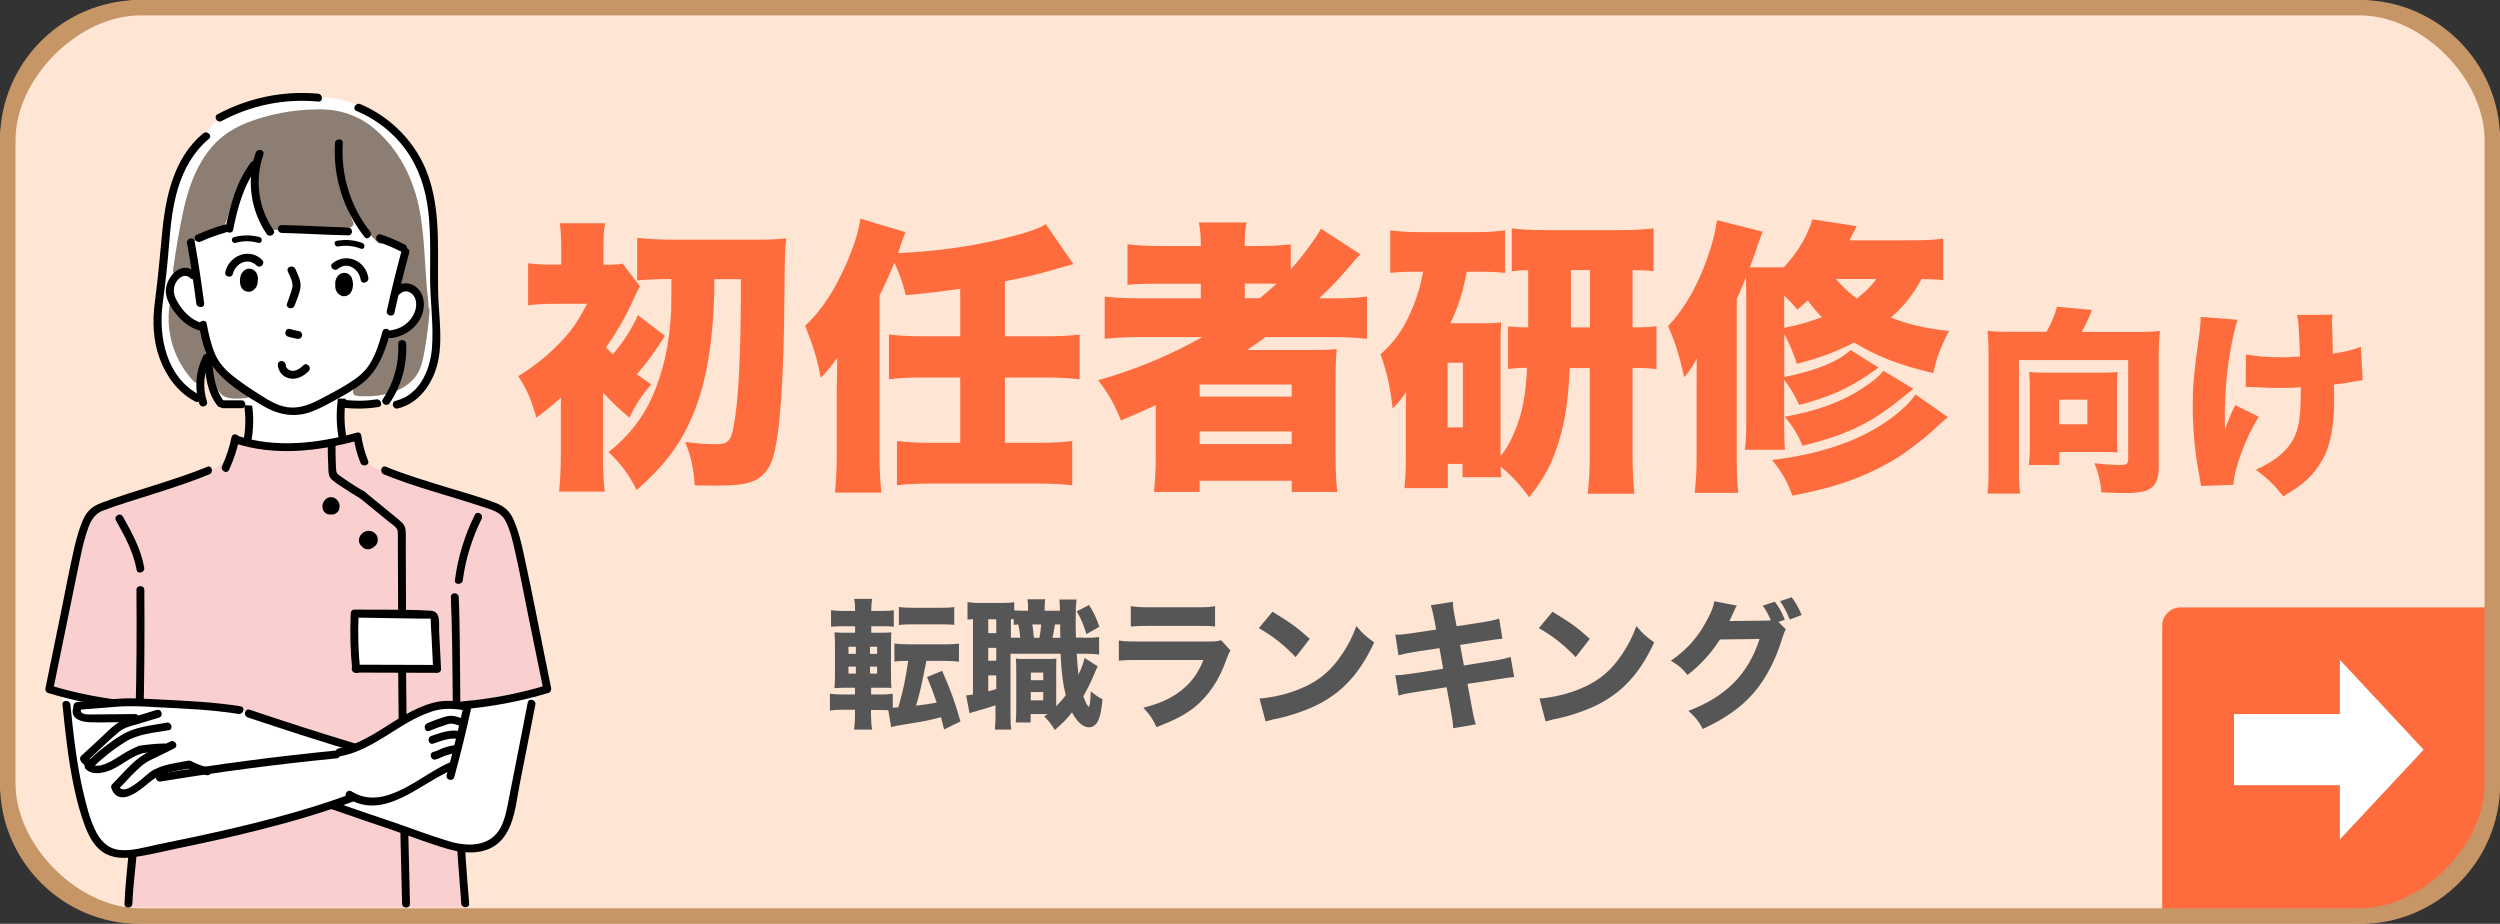 <?xml version="1.0" encoding="UTF-8"?>
<svg id="_レイヤー_2" data-name="レイヤー 2" xmlns="http://www.w3.org/2000/svg" viewBox="0 0 196.41 72.58">
  <rect x="0" y="0" width="196.41" height="72.58" fill="#333333" stroke="none"/>
  <defs>
    <style>
      .cls-1 {
        fill: #f9cfcf;
      }

      .cls-2 {
        fill: #fe6c3d;
      }

      .cls-3 {
        fill: #8c7e73;
      }

      .cls-4 {
        fill: #fff;
      }

      .cls-5 {
        fill: #c69666;
      }

      .cls-6 {
        fill: #ffe5d4;
      }

      .cls-7 {
        fill: #565656;
      }
    </style>
  </defs>
  <g id="_レイヤー_1-2" data-name="レイヤー 1">
    <g>
      <g>
        <rect class="cls-6" x="0" y="0" width="196.41" height="72.58" rx="11.38" ry="11.38"/>
        <path class="cls-2" d="M171.32,47.72h24.56v14.5c0,5.68-4.61,10.29-10.29,10.29h-15.72v-23.34c0-.8.65-1.45,1.45-1.45Z"/>
        <polygon class="cls-4" points="190.41 58.9 183.83 51.84 183.83 56.1 175.51 56.1 175.51 61.69 183.83 61.69 183.83 65.95 190.41 58.9"/>
        <path class="cls-5" d="M185.41,1.21c4.85,0,9.79,4.94,9.79,9.79v50.57c0,4.85-4.94,9.79-9.79,9.79H11.01c-4.85,0-9.79-4.94-9.79-9.79V11.01C1.21,6.16,6.16,1.21,11.01,1.21M185.41,0H11.01C4.93,0,0,4.93,0,11.01v50.57c0,6.08,4.93,11.01,11.01,11.01h174.4c6.08,0,11.01-4.93,11.01-11.01V11.01C196.41,4.93,191.49,0,185.41,0h0Z"/>
      </g>
      <g>
        <path class="cls-7" d="M68.44,56.36c0,.34.02.62.07.96h-1.41c.04-.34.07-.64.07-1.02v-.54h-.86c-.48,0-.76.01-1.11.07v-1.33c.31.04.51.06,1.03.06h.94v-.53h-.48c-.51,0-.74.01-1.13.03.03-.4.04-.76.04-1.31v-1.88c0-.55-.01-.8-.04-1.19.35.03.51.03,1.12.03h.5v-.51h-.85c-.5,0-.69.01-1.04.04v-1.3c.31.04.55.06,1.12.06h.77v-.09c0-.32-.02-.56-.07-.86h1.41c-.04.26-.07.53-.07.86v.09h.67c.56,0,.79-.01,1.1-.06v1.3c-.33-.04-.45-.04-1.02-.04h-.75v.51h.68c.52,0,.69-.01.9-.03-.02.22-.03.46-.03,1.09v2.05c0,.71.01.98.03,1.23-.24-.02-.4-.02-.95-.02h-.64v.53h.81c.41,0,.57-.01.89-.06v1.1l.44-.03c.42-1.53.55-2.12.77-3.65-.53,0-.75.01-1.08.06v-1.42c.32.04.62.06,1.13.06h2.82c.51,0,.8-.01,1.12-.06v1.42c-.32-.03-.66-.06-1.12-.06h-1.44q-.03.17-.2,1c-.15.79-.34,1.62-.61,2.52.73-.09.88-.11,1.62-.24-.29-.85-.43-1.22-.76-2.01l1.19-.48c.68,1.54,1,2.43,1.44,3.97l-1.29.63c-.12-.48-.13-.54-.24-.96-1.16.29-1.33.32-2.71.54-.8.13-.96.17-1.21.23l-.22-1.32c-.2-.01-.4-.02-.68-.02h-.68v.6ZM66.66,50.81v.56h.58v-.56h-.58ZM66.66,52.37v.55h.58v-.55h-.58ZM68.91,51.37v-.56h-.56v.56h.56ZM68.91,52.92v-.55h-.56v.55h.56ZM70.62,47.69c.31.04.55.06,1.1.06h2.15c.55,0,.79-.01,1.1-.06v1.4q-.12,0-.26-.02c-.15-.01-.47-.02-.84-.02h-2.15c-.52,0-.79.01-1.1.06v-1.41Z"/>
        <path class="cls-7" d="M85.11,50.11c.68,0,.87-.01,1.24-.07v1.38c-.37-.04-.56-.06-1.24-.06h-.52c.04.69.09,1.22.14,1.64.24-.51.32-.7.48-1.31l1.03.66c-.1.2-.13.26-.33.74-.21.51-.52,1.12-.8,1.61.2.54.29.72.44.85.08-.17.12-.54.15-1.25.3.27.58.47.92.64-.09.89-.18,1.33-.34,1.66-.15.35-.42.54-.74.54-.45,0-.93-.43-1.32-1.17-.42.53-.69.8-1.35,1.38-.33-.52-.48-.72-.83-1.06.12-.08.15-.11.26-.19h-1.33v.66h-1.17c.03-.33.04-.58.04-.95v-3.11c0-.48,0-.59-.03-.96.19.03.3.03.67.03h1.84c.28,0,.4,0,.68-.03-.02.26-.02.39-.02.96v2.78c.32-.33.52-.55.75-.86-.23-.95-.33-1.67-.41-3.26h-3.93v4.76c0,.62.01.89.06,1.2h-1.29c.04-.34.05-.66.05-1.21v-.7c-.47.15-.91.3-1.34.41-.52.15-.54.15-.7.22l-.27-1.41c.11,0,.22-.01.54-.07v-5.92c-.19.01-.28.02-.43.04v-1.38c.25.04.51.07,1,.07h1.65c.52,0,.74-.01,1.02-.06v.64c.18.02.36.03.59.03h.5c0-.52-.01-.64-.05-.9h1.39c-.03.26-.04.41-.04.9h1.2c-.01-.56-.01-.62-.04-.88h1.35c-.05.4-.07.6-.07,1.57,0,.45,0,.74.02,1.42h.56ZM77.64,49.74h.63v-1.09h-.63v1.09ZM77.64,51.91h.63v-1.01h-.63v1.01ZM77.64,54.31c.26-.07.33-.08.63-.17v-1.08h-.63v1.24ZM80.16,50.11c-.04-.43-.08-.72-.17-1.05-.15.01-.2.01-.35.03v-.44c-.1,0-.13,0-.22-.01v1.46h.74ZM80.98,55.02h.98v-.65h-.98v.65ZM80.99,53.44h.97v-.6h-.97v.6ZM81.66,50.11c.07-.35.11-.69.14-1.05h-.7c.05.32.09.54.13,1.05h.43ZM83.3,50.11c0-.14,0-.48-.01-1.05h-.41c-.07.44-.11.69-.19,1.05h.61ZM85.56,47.53c.4.64.55.98.81,1.71l-1.02.58c-.26-.85-.38-1.13-.76-1.79l.97-.5Z"/>
        <path class="cls-7" d="M87.9,50.32c.47.07.68.08,1.66.08h5.3c.64,0,.75-.01,1.07-.11l.74.81c-.12.2-.17.31-.31.69-.56,1.62-1.41,2.88-2.5,3.76-.75.6-1.5.99-3,1.58-.3-.65-.45-.88-1.03-1.53,1.33-.34,2.17-.73,2.98-1.36.8-.64,1.3-1.32,1.74-2.39h-5.01c-.9,0-1.23.01-1.64.06v-1.6ZM88.83,47.62c.4.07.76.09,1.52.09h3.61c.89,0,1.1-.01,1.5-.09v1.6c-.37-.04-.54-.05-1.47-.05h-3.66c-.7,0-1.14.02-1.49.05v-1.6Z"/>
        <path class="cls-7" d="M99.97,48.06c1.42.86,2.05,1.32,2.93,2.13l-1.11,1.44c-.91-.97-1.84-1.69-2.89-2.28l1.08-1.3ZM98.94,54.88c1.01-.07,2.27-.36,3.28-.8,1.4-.58,2.38-1.41,3.23-2.7.5-.74.79-1.33,1.11-2.19.52.6.72.79,1.4,1.28-1.09,2.35-2.39,3.81-4.3,4.82-.88.46-2.15.91-3.2,1.14q-.28.05-.48.1c-.25.06-.32.08-.55.15l-.48-1.8Z"/>
        <path class="cls-7" d="M112.71,48.82q-.17-.91-.3-1.27l1.73-.27c.01.35.05.67.17,1.27l.13.65,1.94-.3c.71-.11.97-.17,1.4-.3l.26,1.58q-.48.04-1.39.18l-1.94.31.3,1.61,2.2-.35c.73-.11,1.02-.18,1.47-.32l.28,1.58q-.38.02-1.44.2l-2.23.34.31,1.64c.15.86.21,1.1.35,1.54l-1.78.3c-.01-.32-.08-.84-.21-1.54l-.31-1.68-2.38.37c-.68.11-.93.15-1.39.29l-.26-1.6c.45-.01.73-.04,1.45-.15l2.31-.36-.29-1.62-1.72.26c-.77.12-.89.15-1.5.3l-.25-1.61c.48-.01.68-.03,1.49-.15l1.72-.26-.12-.63Z"/>
        <path class="cls-7" d="M121.97,48.06c1.42.86,2.05,1.32,2.93,2.13l-1.11,1.44c-.91-.97-1.84-1.69-2.89-2.28l1.08-1.3ZM120.94,54.88c1.01-.07,2.27-.36,3.28-.8,1.4-.58,2.38-1.41,3.23-2.7.5-.74.79-1.33,1.11-2.19.52.6.72.79,1.4,1.28-1.09,2.35-2.39,3.81-4.3,4.82-.88.46-2.15.91-3.2,1.14q-.28.05-.48.1c-.25.06-.32.08-.55.15l-.48-1.8Z"/>
        <path class="cls-7" d="M140.3,49.46c-.11.17-.14.26-.28.69-.53,1.73-1.3,3.2-2.25,4.3-.99,1.13-2.24,2.01-3.99,2.82-.36-.66-.55-.89-1.13-1.42,2.97-1.14,4.69-2.88,5.59-5.65l-3.12.04c-.67,1.07-1.53,2-2.54,2.79-.46-.56-.66-.73-1.31-1.12,1.29-.89,2.16-1.88,2.88-3.27.32-.58.47-1,.53-1.4l1.77.34c-.05.08-.17.3-.32.66-.1.22-.14.31-.26.55l2.86-.03c.12,0,.23-.01.4-.02-.19-.44-.35-.75-.64-1.16l.95-.31c.37.51.54.81.78,1.42l-.5.17.59.59ZM140.76,46.92c.35.46.59.9.78,1.4l-.93.35c-.22-.55-.47-1.02-.76-1.44l.91-.31Z"/>
      </g>
      <g>
        <g>
          <path class="cls-2" d="M47.37,35.7c0,1.15.05,2.1.14,2.92h-3.59c.09-.79.14-1.85.14-2.92v-3.5c0-.14,0-.56.02-.97-.7.63-1.13.97-1.94,1.58-.43-1.49-.77-2.26-1.42-3.25,1.24-.79,2.08-1.45,2.94-2.3,1.11-1.08,1.7-1.9,2.46-3.39h-2.62c-.75,0-1.42.04-2.01.11v-3.3c.59.09,1.2.11,2.08.11h.52v-1.33c0-.93-.05-1.47-.11-1.92h3.57c-.11.45-.14.93-.14,1.9v1.36c.93,0,1.2-.02,1.51-.09l1.36,1.79c-.16.25-.25.43-.52,1.04-.61,1.36-1.24,2.44-2.15,3.75.23.25.29.32.54.54.9-1.06,1.42-1.9,1.97-3.07l2.12,1.63c-.95,1.47-1.42,2.12-2.21,3.01.45.32.61.45,1.13.81-.72.81-1.15,1.47-1.72,2.6-.75-.63-1.4-1.24-2.06-1.97v4.88ZM56.12,21.92v.61c-.05,4.09-.61,7.53-1.67,10.03-.95,2.31-2.21,3.98-4.43,5.94-.7-1.36-1.22-2.03-2.21-2.98,1.56-1.24,2.62-2.58,3.41-4.29.9-2.03,1.38-4.16,1.51-6.85,0-.41.02-1.22.02-2.46-1.11,0-1.94.05-2.69.11v-3.34c.84.09,1.79.14,2.85.14h6.76c.93,0,1.72-.05,2.1-.11-.09.84-.11.95-.14,4.34-.04,6.64-.34,11.03-.9,12.9-.29.95-.88,1.63-1.72,1.9-.59.2-1.33.29-2.6.29-.68,0-1.02,0-1.83-.02-.11-1.49-.27-2.17-.75-3.41,1.06.14,1.83.18,2.39.18.97,0,1.2-.23,1.42-1.42.38-1.97.57-5.51.57-11.55h-2.1Z"/>
          <path class="cls-2" d="M75.44,22.69c-1.4.2-2.76.36-4.27.5-.32-1.18-.5-1.67-.9-2.55-.5,1.18-.72,1.69-1.17,2.58v12.59c0,1.04.04,1.76.14,2.89h-3.64c.09-.93.14-1.85.14-2.92v-5.33q0-.27.02-.88,0-.38.02-1.47c-.38.56-.84,1.13-1.29,1.58-.29-1.49-.63-2.58-1.24-4.09,1.24-1.11,2.35-2.8,3.28-4.97.61-1.42.95-2.51,1.06-3.44l3.55,1.06c-.13.36-.16.36-.41,1.13-.04.14-.04.16-.18.52,3.14-.16,5.72-.52,8.29-1.15,1.6-.38,2.83-.79,3.32-1.13l2.17,3.14q-.47.14-1.29.36c-1.36.41-2.62.7-4.09.99v4.32h3.07c1.24,0,2.01-.04,2.8-.14v3.52c-.79-.09-1.6-.14-2.8-.14h-3.07v5.13h2.53c1.22,0,2.01-.05,2.76-.14v3.48c-.75-.09-1.58-.14-2.76-.14h-8.25c-1.18,0-2.01.04-2.76.14v-3.48c.75.09,1.54.14,2.76.14h2.21v-5.13h-2.8c-1.2,0-2.03.04-2.8.14v-3.52c.75.09,1.56.14,2.8.14h2.8v-3.73Z"/>
          <path class="cls-2" d="M89.66,26.48c-1.2,0-2.06.05-2.87.14v-3.32c.7.09,1.63.14,2.94.14h4.61v-1.15h-3.14c-1.2,0-1.99.02-2.62.09v-3.19c.66.09,1.6.14,2.78.14h2.98c0-.9-.04-1.29-.16-1.85h3.75c-.11.59-.14.93-.14,1.85h1.04c1.08,0,1.9-.05,2.58-.14v1.97c.88-.97,1.94-2.4,2.37-3.19l3.1,2.01c-.29.29-.38.38-.99,1.11-.86.99-1.33,1.49-2.26,2.35h1.08c1.17,0,1.94-.04,2.69-.14v3.32c-.72-.09-1.76-.14-3.05-.14h-4.93c-.45.34-.61.45-1.45,1.02h4.7c1.11,0,1.74-.02,2.35-.07-.07.68-.09,1.29-.09,2.46v6.03c0,1.17.05,2.1.14,2.73h-3.59v-.88h-7.23v.88h-3.59c.09-.86.14-1.74.14-2.73v-4.09q-1.88.86-2.73,1.2c-.56-1.36-.93-2.01-1.79-3.16,2.96-.84,5.67-1.97,8.18-3.39h-4.79ZM94.25,31.16h7.23v-.95h-7.23v.95ZM94.25,34.89h7.23v-.99h-7.23v.99ZM98.97,23.43c.5-.41.79-.66,1.31-1.13-.45-.02-.61-.02-1.08-.02h-1.4v1.15h1.17Z"/>
          <path class="cls-2" d="M123.33,28.9c-.14,2.62-.32,3.91-.79,5.54-.54,1.88-1.15,3.03-2.4,4.63-.77-1.06-1.38-1.69-2.24-2.42,0,.34,0,.45.05.84h-3.05v-1.04h-1.15v1.9h-3.41c.07-.75.11-1.56.11-2.4v-4.56c.02-.29.02-.32.02-.59-.32.5-.56.79-1.06,1.29-.18-1.65-.45-2.87-.95-4.25,1.17-1.04,1.9-2.1,2.62-3.91.36-.95.52-1.49.72-2.58h-.66c-.79,0-1.2.02-1.92.09v-3.34c.72.09,1.4.14,2.35.14h4.23c1.04,0,1.7-.04,2.44-.14v3.34c-.66-.07-1.22-.09-2.06-.09h-.95c-.32,1.67-.61,2.62-1.29,4.05h2.67c.61,0,.9-.02,1.33-.07-.05.7-.05.88-.05,1.49v9.02c.61-.75,1.08-1.72,1.47-2.92.36-1.17.52-2.26.61-4.02-.68,0-.86.02-1.49.09v-3.34c.52.04.84.07,1.58.07v-4.5c-.54.02-.86.04-1.29.09v-3.37c.59.09,1.49.14,2.69.14h5.9c1.04,0,1.83-.05,2.55-.14v3.37c-.61-.07-.66-.07-1.65-.09v4.5c.93,0,1.31-.02,1.88-.09v3.37c-.57-.07-.86-.09-1.88-.09v6.69c0,1.13.04,2.1.14,3.19h-3.66c.11-1.08.16-1.85.16-3.14v-6.73h-1.58ZM113.73,33.58h1.2v-5.08h-1.2v5.08ZM124.91,25.72v-4.5h-1.49v4.5h1.49Z"/>
          <path class="cls-2" d="M152.64,22.01c-.54-.07-.84-.07-1.67-.09-.68,1.24-1.4,2.15-2.42,3.03,1.38.54,2.53.81,4.57,1.06-.68,1.31-.93,1.99-1.24,3.3-2.67-.63-4.38-1.29-6.21-2.4-1.54.77-2.6,1.18-4.5,1.67-.29-.9-.61-1.63-.99-2.33v3.37c2.53-.52,4.16-1.17,5.22-2.12l2.19,1.38c-.95.66-1.13.79-1.56,1.04-1.36.84-2.69,1.36-4.68,1.9-.38-.84-.61-1.22-1.18-1.99v3.23c0,1.27.02,1.85.07,2.28h-3.16c.09-.61.11-1.11.11-2.35v-9.72c0-.63-.02-1.02-.02-1.47-.2.5-.29.7-.72,1.69v12.59c0,1.08.02,1.51.11,2.64h-3.41c.09-1.04.14-1.6.14-2.62v-5.85c0-.9,0-1.42.02-2.08-.36.66-.56.95-.99,1.47-.41-1.81-.72-2.78-1.27-4.02,1.33-1.4,2.4-3.3,3.19-5.65.32-.95.45-1.45.66-2.67l3.57.9q-.11.29-.38,1.06c-.2.66-.25.75-.61,1.74h2.67c1.15-1.27,1.85-2.46,2.24-3.77l3.48.54-.57,1.11h4.59c1.33,0,1.97-.02,2.78-.14v3.25ZM153.05,32.77c-.27.2-.47.41-.84.72-.45.45-1.24,1.11-2.19,1.81-1.22.93-3.01,1.85-4.63,2.44-1.45.52-2.62.81-4.57,1.2-.43-1.17-.79-1.79-1.6-2.8,3.73-.45,6.78-1.47,9.06-3.07,1.02-.72,1.76-1.42,2.21-2.08l2.55,1.79ZM140.17,25.76c1.22-.25,1.92-.45,2.96-.84-.43-.45-.7-.77-1.11-1.31-.25.23-.41.38-.81.72-.45-.54-.63-.72-1.04-1.11v2.53ZM150.32,30.55c-.99.79-1.63,1.31-1.92,1.51-1.9,1.4-3.86,2.26-6.78,2.96-.47-1.04-.75-1.49-1.4-2.28,2.55-.45,4.57-1.2,6.17-2.28.84-.54,1.24-.9,1.58-1.33l2.35,1.42ZM144.24,21.92c.47.56.9.97,1.63,1.54.72-.56,1.11-.95,1.54-1.54h-3.16Z"/>
        </g>
        <g>
          <path class="cls-2" d="M160.78,26.08c.34-.61.69-1.41.82-1.98l2.75.25c-.19.52-.42,1.02-.8,1.73h4.42c.77,0,1.18-.02,1.72-.08-.06.63-.09,1.11-.09,1.71v8.99c0,.97-.25,1.51-.86,1.79-.35.17-.96.25-1.79.25-.33,0-1.21-.03-1.85-.06-.09-.91-.22-1.44-.55-2.29.71.09,1.46.14,1.99.14s.66-.08.66-.46v-7.78h-8.58v8.53c0,1,.02,1.41.09,1.96h-2.57c.08-.55.09-.96.09-1.96v-9.1c0-.58-.02-1.07-.08-1.73.53.06.94.08,1.71.08h2.92ZM166.31,34.27c0,.6.02.93.06,1.27-.42-.02-.86-.03-1.21-.03h-3.37v1.02h-2.4c.05-.44.08-.83.08-1.33v-4.86c0-.47-.02-.75-.06-1.11.39.03.66.05,1.15.05h4.63c.5,0,.82-.02,1.19-.05-.05.36-.06.69-.06,1.18v3.87ZM161.78,33.33h2.21v-1.93h-2.21v1.93Z"/>
          <path class="cls-2" d="M175.78,25.12c-.39,1.35-.66,2.81-.83,4.45-.11.97-.16,2.15-.16,3.61,0,0,0,.14.02.58.22-.69.46-1.27.8-1.93l1.84.91c-1.02,1.65-1.9,4.02-1.99,5.35l-2.53.09q-.05-.33-.22-1.24c-.28-1.49-.44-3.31-.44-4.97s.06-2.46.53-5.83c.08-.6.09-.83.09-1.24l2.89.22ZM176.45,27.85c.8.14,1.69.22,2.82.22.58,0,.97-.02,1.43-.06-.11-2.67-.11-2.7-.24-3.26l2.79-.03c-.03.3-.05.42-.05.6,0,.06,0,.16.02.3.02.3.03,1.04.06,2.16.91-.13,1.55-.28,2.2-.53l.14,2.62c-.27.03-.36.05-.91.14-.56.11-.6.13-1.35.2.02.75.02.91.02,1.27,0,2.01-.31,3.59-.92,4.64-.69,1.21-1.47,1.95-3.08,2.87-.72-.91-1.24-1.41-2.15-2.09,1.63-.71,2.67-1.65,3.12-2.78.3-.75.41-1.68.41-3.51v-.19c-.61.05-1,.06-1.68.06-.6,0-1.1-.02-1.65-.05q-.52-.03-1-.03l.02-2.56Z"/>
        </g>
      </g>
      <g>
        <polygon class="cls-4" points="4.8 51.86 10.45 52.96 11.08 58.85 6.08 58.75 4.8 51.86"/>
        <g>
          <path class="cls-4" d="M18.53,37.11c.98,1.1,2.18,1.99,3.51,2.62.31.15.64.28.98.34.46.07.93,0,1.37-.14,1.36-.41,2.54-1.37,3.21-2.62.05-.1.11-.2.12-.32.02-.14-.03-.29-.08-.43-.35-1.05-.67-2.11-.84-3.2-.16-1.09-.17-2.22.12-3.29-.02.08-1.3.12-1.45.14-.51.04-1.01.08-1.52.11-.99.06-1.98.11-2.98.13-.38,0-1.09-.12-1.43.03-.32.14-.1.68-.08.97.08.91.04,1.84-.1,2.74-.15,1-.44,1.98-.85,2.91Z"/>
          <path d="M19.1,31.42c.37,1.73.15,3.55-.63,5.14-.17.36.36.67.54.31.85-1.75,1.1-3.71.69-5.62-.08-.39-.68-.22-.6.16h0Z"/>
          <path d="M26.58,31.11c-.31,1.94-.05,3.88.76,5.67.16.36.7.05.54-.31-.74-1.62-.98-3.44-.7-5.2.06-.39-.53-.56-.6-.16h0Z"/>
          <path class="cls-1" d="M42.85,52.9s-.03-.07-.05-.1c-.55-2.92-1.17-5.83-1.79-8.73-.17-.77-.33-1.55-.6-2.29-.22-.6-.4-1.34-.92-1.72-.52-.38-1.15-.58-1.76-.77-2.36-.73-4.72-1.46-7.08-2.2-.02,0-.03-.01-.05-.02-.21-.02-.41-.07-.61-.13-.23-.07-.49-.14-.7-.26-.15-.08-.28-.2-.38-.34-.18-.53-.33-1.08-.56-1.58-.17-.38-.41-.38-.79-.31-1.29.23-2.58.39-3.89.42-1.25.04-2.5-.02-3.73-.17-.34-.04-.68-.09-1.01-.15-.17-.03-.35-.08-.51,0-.32.16-.37.72-.43,1.1-.13.3-.31.58-.57.79-.05.04-.1.08-.15.12,0,0,0,0,0,0-.15.14-.34.22-.53.3-.01,0-.02,0-.03.01-.04.03-.09.06-.13.09-.25.14-.53.21-.8.28,0,0,0,0,0,0-.02,0-.03.01-.05.01-2.54.62-5.03,1.48-7.4,2.57-.34.16-.69.32-.97.56-.3.25-.53.57-.7.92-.32.61-.49,1.28-.66,1.94-.88,3.53-1.58,7.11-2.11,10.71.31.18.62.34.95.48.11.02.21.05.32.08.08.02.11.1.1.17.11.31.15.64.16.97.02.37.04.74.08,1.12.07.76.14,1.53.24,2.29.09.76.23,1.52.38,2.28.15.72.3,1.44.47,2.16.09.4.2.79.35,1.17.24-.14.46-.3.62-.48.95-1,1.33-2.49,1.71-3.77.48-1.61.86-3.24,1.23-4.88.16-.02.31-.03.47-.05-.05,1.43-.1,2.88-.14,4.31-.06,1.72-.11,3.44-.25,5.16-.17,2.11-.34,4.22-.53,6.32h26.63c-.21-2.3-.41-4.6-.59-6.9.01,0,.02,0,.03.01-.31-2.03-.32-4.1-.42-6.15,0-.06.03-.1.07-.12,0,0,0-.01,0-.02-.02-.09.04-.15.11-.17-.01-.47-.01-.95,0-1.42,0-.24-.07-.73.09-.94.12-.16.49-.19.67-.21,0,.02.01.05.02.08.03,0,.06,0,.09-.01-.09.37-.18.73-.27,1.1-.22.9-.42,1.81-.48,2.74-.05.89.02,1.8.34,2.64.14.38.33.76.63,1.04.31.3.71.47,1.11.6.42.14.9.25,1.35.22.21-.01.39-.09.53-.25.12-.15.19-.33.25-.52.31-.9.5-1.84.7-2.77.39-1.92.79-3.83,1.18-5.75,0-.03.01-.07.02-.1,0,0,.01,0,.02,0,.26-.05.59-.06.83-.18.46-.23.06-.97-.04-1.32ZM4.8,54.43l5.65,1.1.63,5.89-5-.1-1.28-6.9Z"/>
          <polygon class="cls-4" points="36.69 55.44 42.07 54.39 41.91 56.06 40.63 61.28 39.83 61.57 36.87 57.24 36.69 55.44"/>
          <polygon class="cls-4" points="4.8 54.43 10.45 55.54 11.08 61.43 6.08 61.33 4.8 54.43"/>
          <path d="M16.28,36.68c-2.71,1.1-5.56,1.8-8.3,2.82-.64.24-1.09.58-1.39,1.2-.34.71-.55,1.48-.73,2.24-.4,1.71-.72,3.45-1.07,5.18-.41,1.98-.81,3.97-1.22,5.95-.03.17.05.33.22.38,2.19.66,4.45,1.09,6.73,1.28.4.03.4-.59,0-.62-2.23-.19-4.43-.61-6.57-1.26.07.13.14.25.22.38.68-3.3,1.35-6.61,2.03-9.91.16-.78.32-1.57.56-2.34.25-.79.5-1.54,1.32-1.86,1.24-.48,2.54-.85,3.81-1.26,1.53-.49,3.06-.98,4.55-1.59.37-.15.21-.75-.16-.6h0Z"/>
          <path d="M9.11,40.89c.69,1.23,1.37,2.47,1.62,3.87.07.39.67.23.6-.16-.25-1.45-.96-2.75-1.68-4.02-.2-.35-.73-.04-.54.31h0Z"/>
          <path d="M10.72,46.34c.06,6.44-.08,12.87-.5,19.3-.12,1.79-.37,3.57-.44,5.36-.02.4.6.4.62,0,.06-1.55.29-3.1.4-4.65.11-1.64.21-3.28.28-4.92.15-3.2.24-6.4.26-9.6.02-1.83.01-3.65,0-5.48,0-.4-.62-.4-.62,0h0Z"/>
          <path d="M31.28,52.58c.05,6.14.14,12.28.31,18.42.01.4.63.4.62,0-.17-6.14-.25-12.28-.31-18.42,0-.4-.62-.4-.62,0h0Z"/>
          <path d="M35.77,64.3c.13,2.23.29,4.46.47,6.68.03.39.65.4.62,0-.19-2.23-.34-4.45-.47-6.68-.02-.4-.64-.4-.62,0h0Z"/>
          <path d="M28.22,39.09c.8.65,1.6,1.31,2.4,1.96.18.14.42.29.55.48.11.17.08.38.09.59,0,.39,0,.77,0,1.16,0,1.65.01,3.3.02,4.94,0,.4.62.4.62,0,0-1.78-.01-3.56-.02-5.35,0-.39.02-.78-.01-1.17-.03-.41-.24-.62-.54-.87-.89-.73-1.77-1.45-2.66-2.18-.31-.25-.75.19-.44.44h0Z"/>
          <path d="M37.3,40.45c-.8,1.62-1.33,3.34-1.56,5.13-.05.39.57.39.62,0,.22-1.68.73-3.3,1.48-4.82.18-.36-.36-.67-.54-.31h0Z"/>
          <path d="M35.42,46.91c.19,4.63.11,9.27.22,13.9.03,1.16.06,2.33.13,3.49.02.4.64.4.62,0-.28-4.73-.2-9.48-.27-14.21-.02-1.06-.03-2.12-.08-3.18-.02-.4-.64-.4-.62,0h0Z"/>
          <path d="M30.16,37.27c2.53,1.03,5.19,1.69,7.77,2.55.68.23,1.39.39,1.76,1.06.39.73.58,1.58.76,2.38.39,1.69.7,3.4,1.05,5.1.4,1.95.8,3.91,1.2,5.86.07-.13.14-.25.22-.38-2.14.65-4.34,1.07-6.57,1.26-.39.03-.4.65,0,.62,2.28-.19,4.54-.62,6.73-1.28.17-.05.25-.21.22-.38-.74-3.6-1.42-7.22-2.21-10.8-.18-.83-.4-1.65-.74-2.43-.29-.66-.72-1.05-1.39-1.31-1.3-.5-2.66-.87-4-1.28-1.56-.48-3.13-.95-4.64-1.57-.37-.15-.53.45-.16.6h0Z"/>
          <path d="M26.13,39.07c-.43-.09-.79.29-.8.71,0,.21.08.42.26.54.2.13.43.12.66.08.05,0,.1-.04.13-.07.15-.08.25-.2.27-.37,0-.01,0-.02.01-.04.1-.36-.17-.78-.53-.85Z"/>
          <path d="M29.58,42.04c-.2-.32-.61-.42-.94-.26-.34.16-.57.6-.37.96.04.07.1.14.16.18.08.11.2.19.34.22.21.05.43-.02.59-.16.01,0,.02-.01.03-.02.3-.2.38-.62.19-.93Z"/>
          <polygon class="cls-4" points="27.72 48.05 27.9 52.44 34.38 52.54 34.31 48.51 27.72 48.05"/>
          <path d="M27.85,48.52c1.7.03,3.4.05,5.11.08.21,0,.41,0,.62,0,.09,0,.18,0,.26,0-.02-.11-.03-.07,0,.12,0,.41.04.82.06,1.22.04.87.09,1.75.13,2.62.02.4.64.4.62,0-.05-.99-.1-1.98-.15-2.97-.03-.6.16-1.56-.66-1.61-1.99-.12-4-.06-5.99-.09-.4,0-.4.61,0,.62h0Z"/>
          <path d="M27.93,52.84c2.1,0,4.2.01,6.3.02.4,0,.4-.62,0-.62-2.1,0-4.2-.01-6.3-.02-.4,0-.4.62,0,.62h0Z"/>
          <path d="M18.46,34.83c3.15,1.02,6.49.63,9.63-.21.38-.1.22-.7-.16-.6-3.04.82-6.25,1.21-9.3.21-.38-.12-.54.47-.16.6h0Z"/>
          <path d="M27.78,34.36c.1.69.27,1.35.54,2,.15.36.75.21.6-.16-.26-.65-.44-1.31-.54-2-.06-.39-.65-.23-.6.16h0Z"/>
          <path d="M18.19,34.35c-.16.78-.4,1.53-.74,2.26-.17.36.37.67.54.31.36-.77.63-1.57.8-2.41.08-.39-.52-.56-.6-.16h0Z"/>
          <path d="M25.75,35.04c0,.52.01,1.04.04,1.55.02.35-.03.78.24,1.05.28.28.67.5,1,.72.42.28.85.55,1.28.8.35.2.66-.33.31-.54-.66-.39-1.31-.8-1.94-1.26-.22-.16-.24-.18-.27-.44-.02-.2-.02-.4-.03-.6-.02-.43-.02-.86-.02-1.3,0-.4-.62-.4-.62,0h0Z"/>
          <g>
            <path class="cls-4" d="M27.84,58.67c1.26-.51,2.38-1.31,3.55-2.01,1.17-.7,2.43-1.32,3.79-1.41.58-.04,1.28.01,1.52.55.6,1.36,1.91,2.27,2.71,3.53.66,1.05.95,2.33.79,3.56s-.56,2.65-1.64,3.25c-1.14.63-2.55.41-3.82.09-2.92-.74-5.69-1.89-8.47-3.06-5.17,1.65-10.46,2.92-15.82,3.82-.49.08-1,.16-1.49.05-.91-.21-1.56-1.01-1.86-1.89-.35-1.01-.63-2.04-.86-3.09-.07-.31-.13-.61-.16-.92-.03-.27-.03-.55.07-.8.09-.22.24-.41.4-.59,1.04-1.22,2.1-2.48,3.5-3.27-.99.02-1.98,0-2.97-.09-.32-.03-.66-.07-.92-.26-.13-.1-.24-.24-.23-.4,0-.17.15-.3.3-.36.15-.06.33-.06.49-.06,3.34,0,6.7-.18,10.02.16.8.08,1.6.16,2.37.37.64.18,1.26.45,1.88.69,1.26.48,2.55.85,3.84,1.22,1,.29,1.99.65,3,.94Z"/>
            <g>
              <path d="M6.08,55.77c1.05-.08,2.11-.17,3.16-.25,1.02-.08,2.04-.02,3.06.04,2.15.11,4.31.19,6.44.53.39.06.56-.53.16-.6-2.13-.34-4.28-.43-6.44-.54-1.02-.05-2.04-.13-3.07-.06-1.11.08-2.22.18-3.33.27-.39.03-.4.65,0,.62h0Z"/>
              <path d="M5.77,55.57c-.33.95.72,1.17,1.41,1.18,1.14.02,2.29-.02,3.43-.03.4,0,.4-.62,0-.62-.74,0-1.49.02-2.23.02-.34,0-.68.01-1.03.01-.27,0-1.15.07-.98-.4.13-.38-.47-.54-.6-.16h0Z"/>
              <path d="M12.33,55.77c-.59.18-1.18.36-1.77.53-.5.15-1.01.27-1.43.58-.46.33-.86.76-1.27,1.14-.49.45-.98.9-1.48,1.36-.1.09-.12.26-.05.38.14.25.33.39.6.48.38.12.54-.48.16-.6-.11-.03-.19-.09-.23-.19-.02.13-.03.25-.05.38.85-.78,1.67-1.62,2.56-2.35.41-.34.93-.44,1.43-.59.56-.17,1.13-.34,1.69-.51.38-.11.22-.71-.16-.6h0Z"/>
              <path d="M13.09,56.78c-1.22.22-2.48.31-3.55.97-1.02.63-1.96,1.39-2.81,2.22-.12.12-.11.32,0,.44.5.53,1.4.33,1.99.08.82-.35,1.48-.98,2.32-1.26.38-.13.22-.72-.16-.6-.61.2-1.13.55-1.67.89-.44.28-1.56.97-2.05.45v.44c.82-.8,1.71-1.52,2.69-2.13,1.02-.63,2.25-.71,3.4-.91.39-.07.23-.67-.16-.6h0Z"/>
              <path d="M11.1,59.19c.59-.09,1.18-.14,1.78-.16.4-.01.4-.63,0-.62-.65.02-1.3.08-1.94.18-.39.06-.23.66.16.6h0Z"/>
              <path d="M13.38,58.26c-.81.4-1.75.74-2.46,1.28-.77.59-1.42,1.38-2.1,2.07-.28.28.16.72.44.44.65-.66,1.27-1.41,2-1.99.33-.27.75-.43,1.13-.62.44-.22.88-.43,1.31-.65.36-.18.04-.71-.31-.54h0Z"/>
              <path d="M8.82,62.11c.58,1.1,1.84.23,2.48-.29.47-.38.93-.8,1.51-1,.68-.23,1.43-.32,2.14-.46.39-.08.23-.67-.16-.6-1.01.2-2.1.29-2.97.88-.43.29-2.03,1.97-2.46,1.16-.19-.35-.72-.04-.54.31h0Z"/>
              <path d="M14.78,60.36c.46.24.94.42,1.44.54.39.09.55-.51.16-.6-.45-.1-.88-.26-1.3-.47-.35-.18-.67.35-.31.54h0Z"/>
              <path d="M19.46,56.36c2.76.93,5.53,1.82,8.31,2.66.38.12.55-.48.16-.6-2.78-.84-5.55-1.73-8.31-2.66-.38-.13-.54.47-.16.6h0Z"/>
              <path d="M26.11,63.59c1.49.53,2.99,1.03,4.49,1.54,1.53.52,3.04,1.12,4.59,1.57,1.41.41,3.13.48,4.2-.7,1.03-1.14,1.15-2.9,1.43-4.34.41-2.1.82-4.2,1.24-6.3.08-.39-.52-.56-.6-.16-.33,1.7-.67,3.41-1,5.11-.17.88-.34,1.76-.52,2.64-.13.69-.27,1.4-.59,2.03-.81,1.57-2.59,1.56-4.08,1.11-1.44-.43-2.86-.98-4.29-1.47-1.57-.53-3.14-1.06-4.7-1.61-.38-.13-.54.47-.16.6h0Z"/>
              <path d="M12.62,61.4c4.59-.76,9.2-1.37,13.83-1.82.39-.04.4-.66,0-.62-4.68.46-9.35,1.07-13.99,1.84-.39.07-.23.66.16.6h0Z"/>
              <path d="M26.77,59.41c1.84-.36,3.34-1.49,4.91-2.44.71-.43,1.45-.81,2.24-1.07.82-.27,1.64-.25,2.48-.11.39.07.56-.53.16-.6-.84-.15-1.69-.2-2.52.02-.77.2-1.51.55-2.2.94-1.71.96-3.26,2.27-5.24,2.65-.39.08-.23.67.16.6h0Z"/>
              <path d="M35.39,59.88c-2.3.94-5.15,3.95-7.78,2.29-.34-.21-.65.32-.31.54,2.9,1.83,5.73-1.2,8.26-2.23.36-.15.21-.75-.16-.6h0Z"/>
              <path d="M27.57,62.38c-3.96,1.45-8.06,2.46-12.17,3.34-1.02.22-2.05.43-3.07.64-.96.2-2,.53-2.99.41-.94-.12-1.51-.8-1.89-1.61-.42-.9-.66-1.89-.89-2.85-.54-2.28-.79-4.62-1.03-6.95-.04-.39-.66-.4-.62,0,.22,2.17.45,4.34.9,6.47.22,1.04.49,2.08.87,3.08.29.76.68,1.52,1.35,2,.75.54,1.69.55,2.57.42,1.08-.16,2.16-.42,3.23-.65,2.22-.46,4.43-.94,6.62-1.5,2.47-.62,4.91-1.34,7.3-2.21.37-.14.21-.74-.16-.6h0Z"/>
              <path d="M34.22,59.67c.28-.07.54-.23.81-.32.31-.1.63-.18.96-.23.39-.06.23-.66-.16-.6-.33.05-.65.12-.96.23-.27.09-.54.26-.81.32-.39.09-.22.69.16.6h0Z"/>
              <path d="M34.05,58.42c.59-.2,1.4-.54,2.02-.33.38.13.54-.47.16-.6-.74-.26-1.64.09-2.35.33-.38.13-.21.73.16.6h0Z"/>
              <path d="M33.74,57.42c.42-.18.84-.33,1.28-.47.21-.07.38-.13.6-.08.24.05.48.15.71.23.38.12.54-.48.16-.6-.49-.16-.9-.35-1.41-.22-.51.14-1.02.33-1.51.54-.36.15-.2.75.16.6h0Z"/>
              <path d="M36.44,55.38c-.41,1.85-.86,3.68-1.35,5.51-.1.39.49.55.6.16.5-1.83.95-3.66,1.35-5.51.09-.39-.51-.55-.6-.16h0Z"/>
            </g>
          </g>
          <path d="M27.55,48.35c-.06,1.41-.02,2.82.12,4.23.04.39.66.4.62,0-.14-1.41-.18-2.82-.12-4.23.02-.4-.6-.4-.62,0h0Z"/>
        </g>
        <g>
          <path class="cls-4" d="M34.13,20.55c-.07,1.75.26,3.48.29,5.23.03,1.75-.3,3.61-1.47,4.9-.36.4-.8.74-1.31.9-.46.15-.95.14-1.43.14-1.62,0-3.41-.84-4.86-.1-.61.31-1.26.58-1.94.68-.68.1-1.32-.24-2-.31-1.3-.14-2.59-.2-3.89-.12-.9-.84-1.24-2.17-1.21-3.41-.59.9-.77,2.06-.33,3.04-2-.94-3.11-3.17-3.4-5.36-.29-2.19.1-4.4.3-6.6.11-1.15.16-2.31.41-3.44.45-2.05,1.51-3.93,2.81-5.57.42-.53.86-1.04,1.42-1.41.56-.37,1.2-.59,1.84-.77,2.17-.62,4.46-.88,6.7-.63,2.48.28,4.76,1.83,6.14,3.91.86,1.28,1.36,2.78,1.62,4.3.26,1.52.37,3.07.3,4.61Z"/>
          <g>
            <path class="cls-3" d="M33.67,24.16c0-.27-.03-.54-.06-.82-.09-.79-.14-1.58-.19-2.37-.09-1.43-.17-2.86-.42-4.27-.46-2.59-1.66-5.04-3.75-6.72-1.01-.81-2.25-1.27-3.53-1.37,0,0-.02,0-.03,0-.01,0-.02,0-.03,0-.13,0-.26-.02-.39-.02-.03,0-.05,0-.07,0-1.18,0-2.37.11-3.52.37-1.26.28-2.58.69-3.67,1.39-2.1,1.36-3.07,3.79-3.59,6.14-.35,1.58-.61,3.18-.83,4.78-.03.21.2.35.38.32.29-.05.57-.05.86,0,.21.03.35-.2.32-.38-.14-.71-.17-1.42-.07-2.13.34-.22.7-.41,1.09-.54.35-.12.75-.14,1.06-.36.58-.41.69-1.37.91-2,.46-1.34,1.05-2.66,2.01-3.69-.14,1.84.22,3.69,1.03,5.36,0,0,0,0,0,0,.03.11.12.21.27.21,2,0,4-.06,6-.19.24-.02.39-.22.29-.45-.42-.94-.68-1.93-.8-2.94.61,1.7,1.4,3.34,2.75,4.58.13.12.3.1.41.02.26.12.51.23.77.34.21.09.41.17.62.26.1.04.21.08.31.12-.1-.04-.15,0-.14.08-.09.12-.1.43-.14.59-.05.22-.11.45-.16.67-.07.29-.14.58-.21.87-.09.09-.11.22-.08.33-.01.05-.02.09-.03.14-.09.39.5.58.59.19.02-.06.03-.13.05-.19.46-.06.93.1,1.18.55.27.49.12,1.07-.06,1.56-.18.47-.46.9-.91,1.15-.44.24-.97.3-1.46.36-.28.04-.29.35-.13.51-.53,1.49-1.36,2.83-2.48,3.95-.19.2-.08.51.2.54,1.54.15,3.48-.15,4.54-1.4.53-.63.67-1.43.81-2.22.18-1.03.31-2.07.38-3.12,0-.08-.02-.15-.06-.2Z"/>
            <path class="cls-3" d="M16.06,26.22c-.08-.54-.38-.61-.81-.88-.51-.31-.92-.74-1.24-1.24-.02-.04-.05-.06-.08-.09-.04-.31-.57-.3-.62.06-.29,2.14.42,4.33,1.91,5.89.2.21.49.06.54-.2.12-.69.41-1.34.52-2.03.09-.54-.15-1-.22-1.52Z"/>
            <path class="cls-3" d="M19.51,30.76c-.65-.69-1.71-1-2.2-1.83-.05-.08-.11-.12-.17-.14,0-.03,0-.06-.01-.09-.04-.4-.64-.25-.6.14.07.73.32,1.53.81,2.09.43.5,1.44.4,2.02.34.24-.02.3-.36.16-.51Z"/>
          </g>
          <path d="M14.7,19.12c.28,1.57.52,3.14.72,4.72.05.39.67.38.62-.01-.21-1.63-.46-3.26-.75-4.88-.07-.39-.67-.22-.6.17h0Z"/>
          <path d="M31.55,19.7c-.42,1.56-.81,3.14-1.16,4.72-.09.39.52.54.6.15.35-1.58.73-3.16,1.16-4.72.1-.39-.5-.54-.6-.15h0Z"/>
          <path d="M30.04,26.08c-.23.85-.51,1.72-.96,2.47-.41.68-1.04,1.17-1.71,1.58-.7.44-1.44.83-2.17,1.21-.71.37-1.46.7-2.28.68-.92-.02-1.73-.51-2.49-1-.71-.45-1.42-.92-2.08-1.44-.62-.49-1.16-1.06-1.47-1.8-.31-.75-.5-1.56-.64-2.36-.07-.39-.66-.22-.6.17.23,1.32.58,2.72,1.51,3.73.95,1.04,2.28,1.84,3.48,2.55,1.25.74,2.56.98,3.93.44.67-.26,1.31-.62,1.94-.97.64-.35,1.28-.71,1.86-1.15,1.3-.98,1.86-2.45,2.28-3.98.1-.39-.5-.54-.6-.15h0Z"/>
          <path d="M22.61,21.32c.16.38.46.87.35,1.3-.1.42-.28.83-.41,1.23-.13.38.47.53.6.15.16-.46.41-.97.46-1.46.05-.48-.22-.97-.4-1.4-.15-.36-.75-.2-.6.17h0Z"/>
          <path d="M22.63,26.45c.24.07.48.12.72.17.16.03.33-.05.38-.22.04-.15-.06-.35-.22-.38-.24-.04-.48-.1-.72-.17-.38-.11-.54.49-.15.6h0Z"/>
          <path d="M31.39,23.12c.32-.35.81-.28,1.09.09.29.38.26.91.09,1.33-.29.76-1.03,1.3-1.83,1.4-.39.05-.38.67.01.62,1.29-.16,2.46-1.17,2.55-2.52.04-.65-.23-1.32-.82-1.63-.51-.28-1.16-.16-1.54.27-.27.3.18.73.44.43h0Z"/>
          <path d="M15.38,21.41c-1.13-1.09-2.5.46-2.34,1.67.09.65.52,1.28.94,1.76.47.55,1.06.95,1.76,1.15.38.11.54-.49.15-.6-.89-.25-1.55-.95-1.99-1.75-.23-.42-.33-.84-.15-1.3.18-.46.74-.93,1.2-.49.29.28.72-.16.43-.44h0Z"/>
          <path d="M26.59,19.36c.61-.11,1.2-.04,1.77.18.28.11.39-.35.11-.45-.65-.25-1.33-.29-2.02-.17-.29.05-.16.5.13.45h0Z"/>
          <path d="M20.41,18.63c-.67-.18-1.36-.18-2.03,0-.29.08-.16.53.13.45.59-.17,1.19-.17,1.78,0,.29.08.4-.37.11-.45h0Z"/>
          <path d="M27.65,21.85c-.08-.19-.26-.36-.47-.4-.22-.05-.44.03-.6.19-.19.19-.27.47-.24.73-.01.13,0,.26.04.39.07.21.22.38.43.47.21.09.45.04.62-.1.18-.15.26-.38.29-.6.03-.22.01-.46-.08-.67Z"/>
          <path d="M26.56,21.12c.76-.62,1.65.04,1.78.87.06.39.66.22.6-.17-.22-1.35-1.74-2.01-2.82-1.13-.31.25.14.69.44.43h0Z"/>
          <path d="M19,21.47c.1-.18.3-.34.5-.36.22-.03.44.06.58.24.17.21.22.49.17.74,0,.13-.02.26-.08.38-.09.21-.26.36-.47.43-.22.07-.45,0-.61-.15-.17-.16-.23-.4-.24-.63,0-.23.03-.46.14-.66Z"/>
          <path d="M20.6,20.42c-1.01-.99-2.58-.36-2.9.94-.1.39.5.54.6.15.21-.84,1.18-1.31,1.86-.65.29.28.72-.16.43-.44h0Z"/>
          <path d="M20.09,12c-.74,2.12-.41,4.53.86,6.38.23.33.76.01.53-.32-1.19-1.73-1.48-3.92-.79-5.91.13-.38-.47-.53-.6-.15h0Z"/>
          <path d="M26.32,11.25c-.17,2.66.68,5.28,2.32,7.37.25.31.68-.13.43-.44-1.55-1.96-2.3-4.46-2.14-6.94.03-.4-.59-.38-.62.01h0Z"/>
          <path d="M22.14,18.3c1.74.04,3.48.16,5.22.19.4,0,.39-.61-.01-.62-1.74-.04-3.48-.16-5.22-.19-.4,0-.39.61.01.62h0Z"/>
          <path d="M29.76,19.03c.6.2,1.18.44,1.74.73.35.18.66-.36.31-.54-.61-.32-1.24-.58-1.89-.8-.38-.13-.53.48-.15.6h0Z"/>
          <path d="M19.7,12.78c-1.12,1.49-1.61,3.32-1.98,5.12-.08.39.52.54.6.15.35-1.76.82-3.51,1.91-4.96.24-.32-.3-.62-.54-.31h0Z"/>
          <path d="M17.59,17.66c-.73.21-1.45.48-2.14.79-.36.17-.04.7.32.53.65-.29,1.31-.53,2-.73.38-.11.21-.71-.17-.6h0Z"/>
          <path d="M24.99,7.36c-2.73-.25-5.48.32-7.9,1.62-.35.19-.03.72.32.53,2.32-1.25,4.97-1.78,7.59-1.53.4.04.38-.58-.01-.62h0Z"/>
          <path d="M15.97,10.47c-2.36,1.95-2.99,5.11-3.25,8.01-.16,1.78-.33,3.53-.56,5.3-.19,1.48-.14,2.98.39,4.4.52,1.4,1.44,2.66,2.78,3.36.35.19.66-.35.31-.54-2.55-1.34-3.21-4.52-2.86-7.15.21-1.54.38-3.07.5-4.62.12-1.51.27-3.03.72-4.49.45-1.47,1.22-2.84,2.41-3.83.31-.25-.14-.69-.44-.43h0Z"/>
          <path d="M15.97,27.96c-.59,1.17-.71,2.5-.31,3.76.12.38.72.21.6-.17-.35-1.09-.27-2.25.25-3.28.18-.36-.36-.66-.54-.31h0Z"/>
          <path d="M16.04,28.19c.09,1.28.22,2.63,1.04,3.68.24.31.78,0,.53-.32-.75-.97-.86-2.19-.95-3.38-.03-.4-.65-.39-.62.01h0Z"/>
          <path d="M17.54,32.07c.48,0,.96,0,1.44,0,.4,0,.39-.62-.01-.62-.48,0-.96,0-1.44,0-.4,0-.39.62.01.62h0Z"/>
          <path d="M28,8.71c1.56.66,2.93,1.72,3.91,3.1,1.02,1.42,1.54,3.09,1.74,4.81.2,1.72.14,3.47.14,5.2,0,1.86.3,3.75.14,5.6-.15,1.72-1.02,3.64-2.85,4.07-.39.09-.22.69.17.6,1.53-.36,2.57-1.71,3.02-3.15.6-1.94.19-4.04.15-6.03-.08-3.67.39-7.62-1.63-10.89-1.06-1.71-2.64-3.06-4.48-3.84-.36-.15-.67.38-.31.54h0Z"/>
          <path d="M31.29,27.02c.07,1.55-.35,3.05-1.21,4.34-.22.33.32.64.54.31.92-1.38,1.37-3.01,1.29-4.66-.02-.4-.64-.39-.62.01h0Z"/>
          <path d="M26.8,32.01c.98.13,1.95.12,2.93-.03.39-.06.22-.66-.17-.6-.86.13-1.74.14-2.6.02-.39-.05-.55.55-.15.6h0Z"/>
          <path d="M22.45,28.68c.01.32.36.49.65.45.29-.04.53-.23.73-.43.28-.28.7.18.42.46-.39.39-.93.69-1.5.57-.53-.11-.9-.54-.92-1.08-.01-.4.6-.37.62.03h0Z"/>
        </g>
      </g>
    </g>
  </g>
</svg>